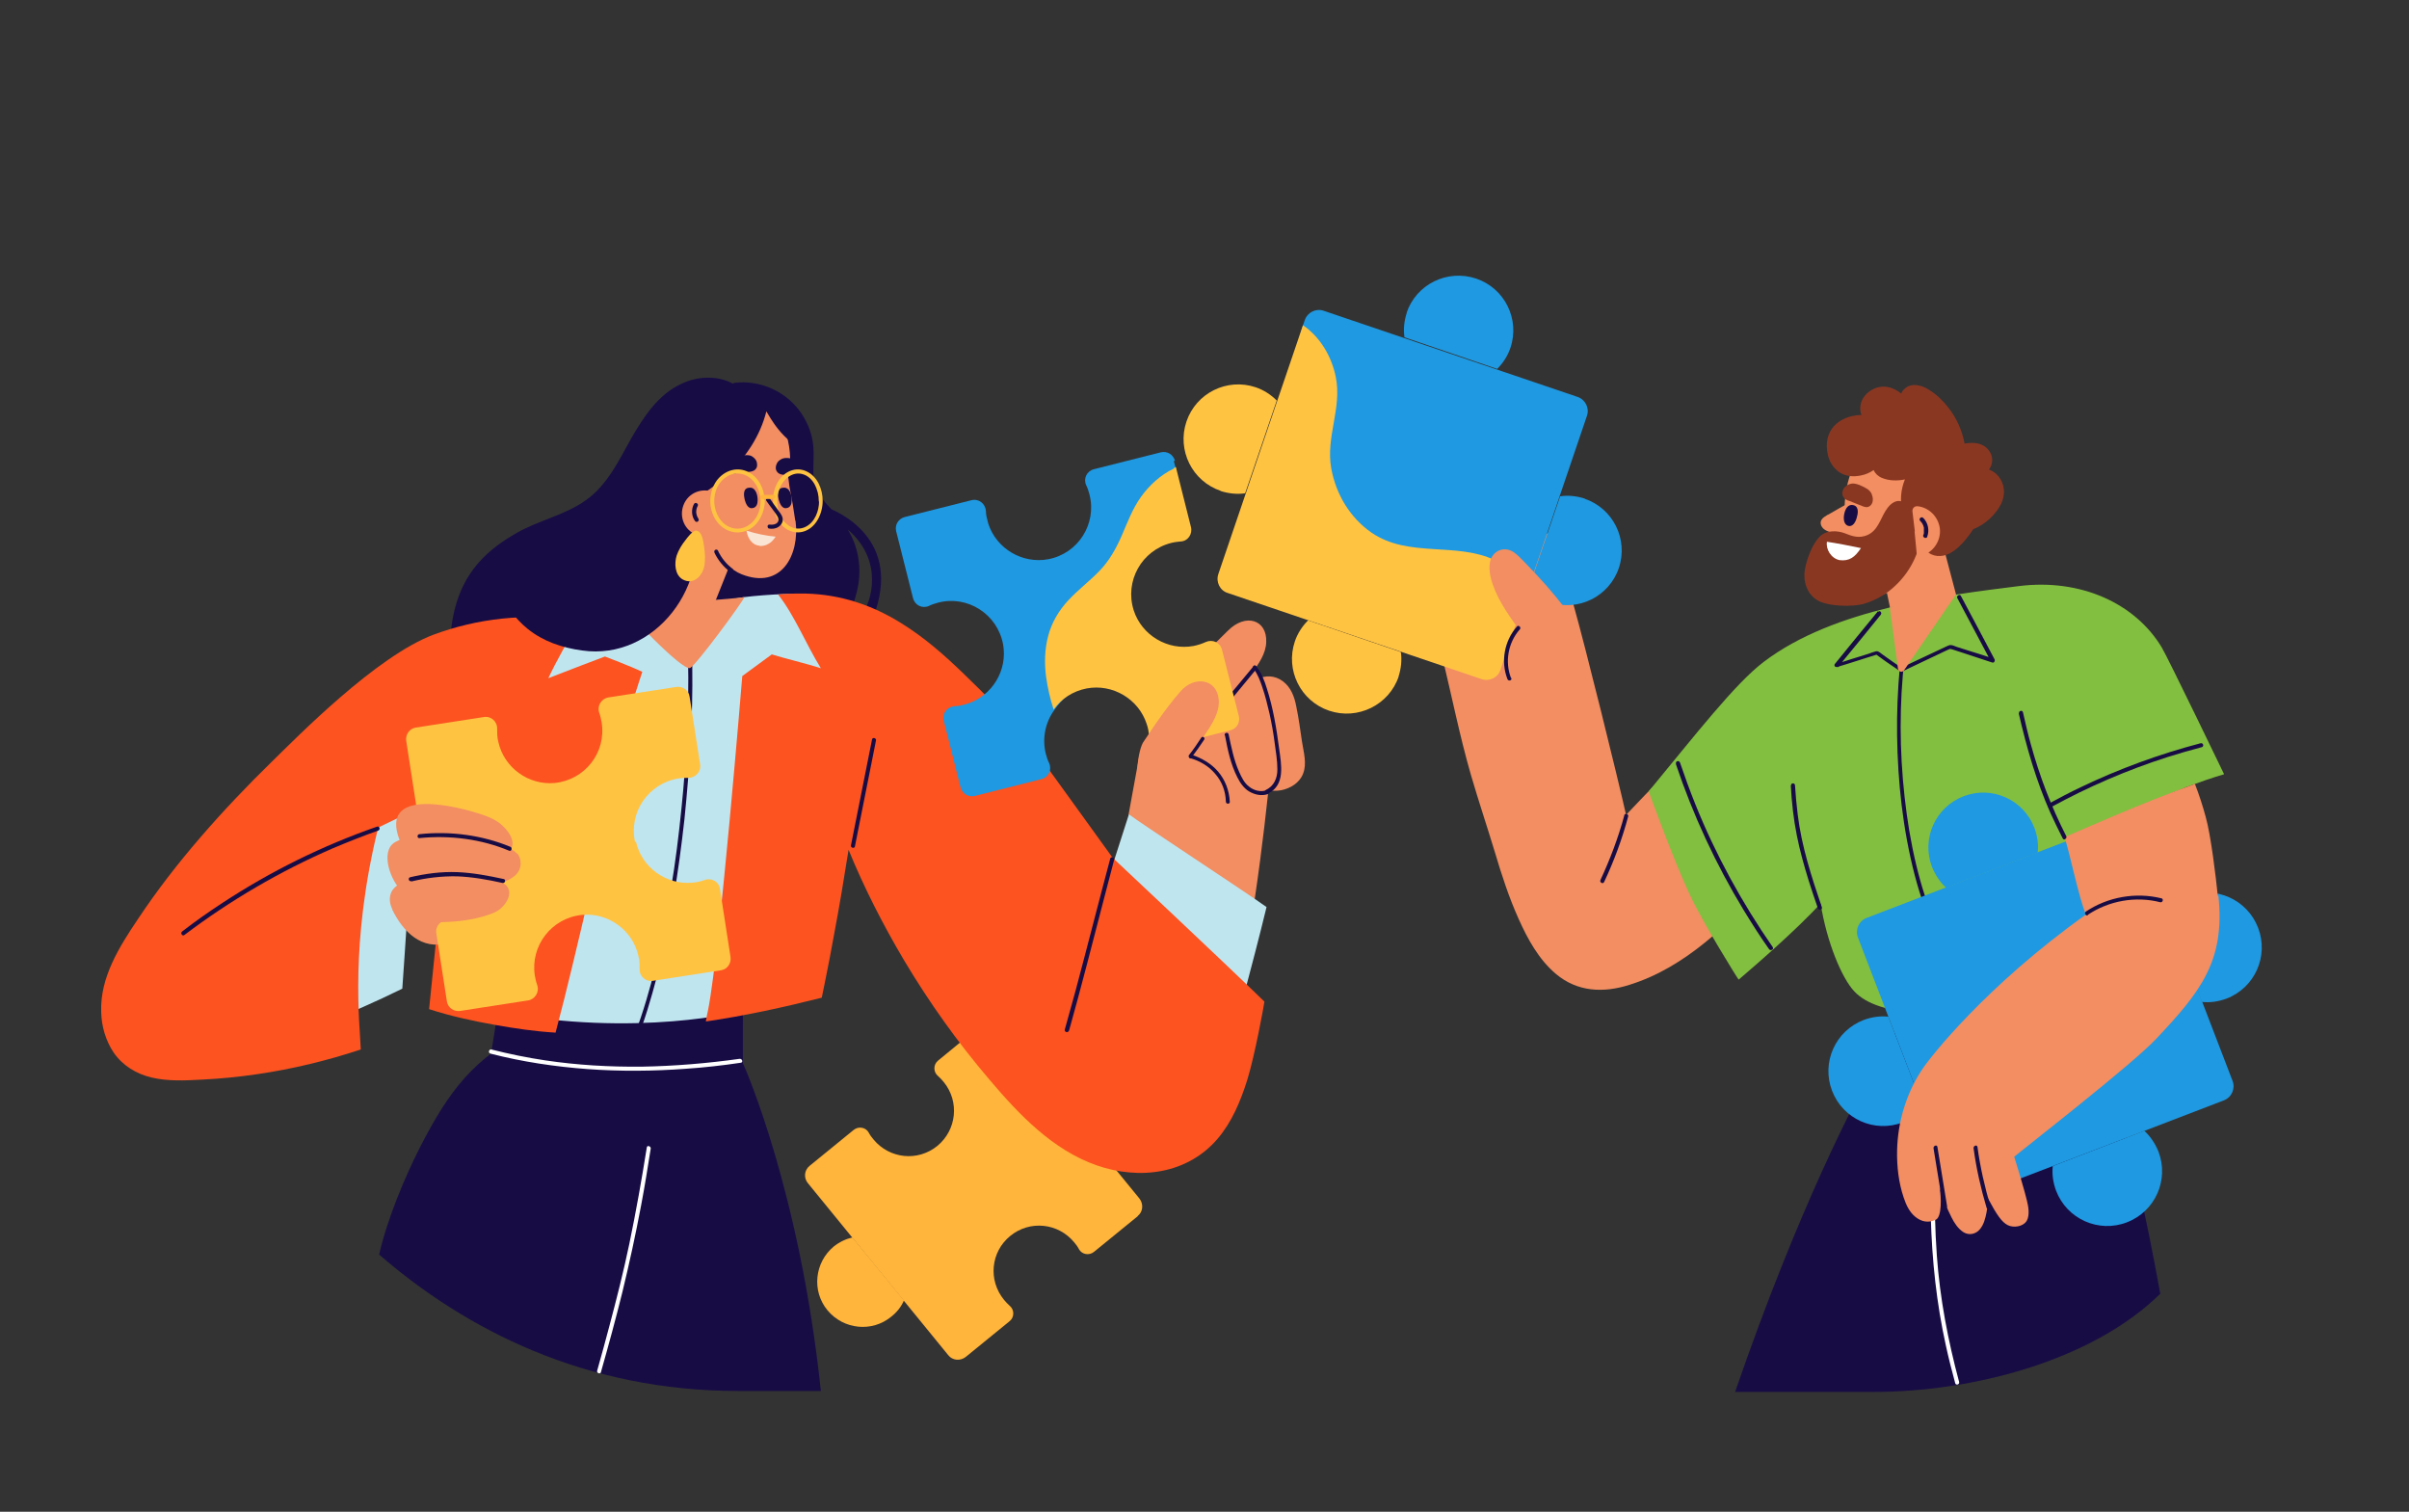 <?xml version="1.0" encoding="UTF-8"?>
<svg id="Layer_1" xmlns="http://www.w3.org/2000/svg" xmlns:xlink="http://www.w3.org/1999/xlink" version="1.1" viewBox="0 0 800 502">
  <rect x="0" y="0" width="800" height="502" fill="#333333" stroke="none"/>
  <!-- Generator: Adobe Illustrator 29.2.1, SVG Export Plug-In . SVG Version: 2.1.0 Build 116)  -->
  <defs>
    <style>
      .st0 {
        fill: none;
      }

      .st1 {
        fill: #8a3722;
      }

      .st2 {
        fill: #1f99e1;
      }

      .st3 {
        fill: #bfe5ef;
      }

      .st4 {
        fill: #180c45;
      }

      .st5 {
        fill: #ffb43b;
      }

      .st6 {
        fill: #f28e61;
      }

      .st7 {
        fill: #ffc342;
      }

      .st8 {
        fill: #82bf40;
      }

      .st9 {
        clip-path: url(#clippath-1);
      }

      .st10 {
        fill: #fff;
      }

      .st11 {
        fill: #fae4d4;
      }

      .st12 {
        fill: #fc5320;
      }

      .st13 {
        clip-path: url(#clippath);
      }
    </style>
    <clipPath id="clippath">
      <rect class="st0" x="575.4" y="310.3" width="142.4" height="151.9"/>
    </clipPath>
    <clipPath id="clippath-1">
      <rect class="st0" x="125.5" y="339.2" width="147.5" height="122.9"/>
    </clipPath>
  </defs>
  <path class="st5" d="M350.9,353.6c6.4-5.3,15.9-4.3,21.2,2.1,5.3,6.4,4.3,15.9-2.1,21.2-1.9,1.5-4,2.5-6.2,3l-17.1-20.9c.9-2.1,2.3-3.9,4.2-5.4"/>
  <path class="st5" d="M377.9,403.8l-14.6,11.9c-1.6,1.3-4,.9-5-.9-.4-.8-1-1.6-1.6-2.3-5.3-6.4-14.7-7.4-21.2-2.1s-7.4,14.7-2.1,21.2c.6.7,1.2,1.4,1.9,2,1.6,1.3,1.6,3.8,0,5.1l-14.6,11.9c-1.8,1.4-4.4,1.2-5.8-.6l-46.6-57.1c-1.5-1.8-1.2-4.4.6-5.8l14.6-11.9c1.6-1.3,4-.9,5,.9.4.8,1,1.6,1.6,2.3,5.3,6.4,14.7,7.4,21.2,2.1,6.4-5.3,7.4-14.7,2.1-21.2-.6-.7-1.2-1.4-1.9-2-1.6-1.3-1.6-3.8,0-5.1l13.4-11,1.1-.9c1.8-1.5,4.4-1.2,5.8.6l46.6,57.1c1.4,1.8,1.2,4.4-.6,5.8"/>
  <path class="st5" d="M296,437.2c-6.4,5.3-15.9,4.3-21.2-2.1-5.3-6.4-4.3-15.9,2.1-21.2,1.9-1.5,4-2.5,6.2-3l17.1,20.9c-.9,2.1-2.3,3.9-4.2,5.4"/>
  <path class="st6" d="M607,170.9c-.8.5-1.7,1-2.1,1.7-.6,1-.2,2.2.7,3,.9.8,2.3,1.2,3.7,1.4l5.4-10.4c-2.5,1.4-5.1,2.8-7.6,4.3"/>
  <path class="st6" d="M625.3,190.5l3.8,18.2s6.6,3.6,20.5-11.2l-3.7-14-20.6,7"/>
  <g class="st13">
    <path class="st4" d="M709.6,391.7c-3.2-13.8-6.7-27.6-11.7-40.8-2.5-6.5-5.4-12.9-8.8-18.9-3-5.3-6.4-10.5-10.9-14.5-4.2-3.7-9.4-6.4-15.1-6.1-6,.4-11.3,3.7-15.7,7.6-4.9,4.4-8.9,9.8-12.6,15.2-4.2,5.9-7.9,12.1-11.5,18.4-7.2,12.6-25.9,48.2-47.1,109.6,18.9,0,34.8,0,46.2,0,32.2,0,72.1-10.1,95-32.6-2.3-12.7-4.8-25.3-7.7-37.9"/>
  </g>
  <path class="st10" d="M641.2,404.3c.4,14.3,1.9,28.5,5,42.5.9,4.2,2,8.4,3.1,12.5.2.8,1.5.5,1.3-.4-3.7-13.8-6.4-27.8-7.4-42-.3-4.2-.5-8.4-.6-12.6,0-.9-1.4-.9-1.3,0"/>
  <path class="st6" d="M478.8,217.6c3.3,13.3,5.9,26.7,9.7,39.8,2.5,8.6,5.4,17.2,8,25.8,2.2,7.4,4.6,14.8,7.8,21.9,3,6.7,6.7,13.5,12.4,18.3,7.1,6,15.8,6.4,24.5,3.6,18.8-5.9,32.5-20.1,45.8-33.9-1.8-2.9-3.7-5.7-5.7-8.5-4.9-6.9-10.4-13.4-16-19.9-2.5-2.9-8.9-5.6-11.5-8.5-.7.8-7.6,7.8-13.8,14.4-2.9-12.9-13.5-55.8-17.3-69.2-2.2-7.7-4.3-15.5-6.5-23.2-.6-2.1-3.7-1.3-3.4.7-7.6,2.2-14.5,6.3-20.4,11.5-6.4,5.6-11.9,12.7-15.4,20.4,0,0,0,0,0,0,.6,2.3,1.2,4.5,1.8,6.8"/>
  <path class="st2" d="M467.1,103.9c3.2-9.5,13.5-14.6,23.1-11.4,9.5,3.2,14.6,13.5,11.4,23-.9,2.7-2.5,5.1-4.4,7l-30.8-10.5c-.4-2.7-.1-5.5.8-8.2"/>
  <path class="st2" d="M527,138.1l-19.7,58-10.8,25.4c-.9,2.6-2.2,3.2-4.8,2.3l-81.5-29.6c-2.6-.9-3.1-1.7-2.2-4.3l24.7-81.9.6-1.7c.9-2.6,3.7-4,6.3-3.1l84.3,28.6c2.6.9,4,3.7,3.1,6.3"/>
  <path class="st7" d="M464.5,224.6c-3.2,9.5-13.6,14.6-23.1,11.4-9.5-3.2-14.6-13.5-11.4-23,.9-2.7,2.5-5.1,4.4-7l30.8,10.5c.4,2.7.1,5.5-.8,8.3"/>
  <path class="st7" d="M506.4,194.3c-2.2-3.8-6.1-6.4-10-8.3-12.8-6.1-28.6-.7-40.9-9.1-7.2-5-11.8-12.7-13.4-21.3-1.9-10.6,3.6-19.9,1.5-30.4-1.4-6.9-5.2-13.3-10.9-17.2l-28.1,82.6c-.9,2.6.5,5.5,3.1,6.3l84.3,28.6c2.6.9,5.5-.5,6.3-3.1l8.9-26.3c-.2-.6-.5-1.2-.9-1.7"/>
  <path class="st2" d="M526.2,165.6c9.5,3.2,14.6,13.5,11.4,23-3.2,9.5-13.5,14.6-23,11.4-2.7-.9-5.1-2.5-7-4.4l10.5-30.8c2.7-.4,5.5-.1,8.3.8"/>
  <path class="st7" d="M405.4,163c-9.5-3.2-14.6-13.5-11.4-23,3.2-9.5,13.5-14.6,23-11.4,2.7.9,5.1,2.5,7,4.4l-10.5,30.8c-2.7.4-5.5.1-8.3-.8"/>
  <path class="st8" d="M722.5,262.9c1.1-.5,2.2-1,3.4-1.5,4.6-1.7,8.9-3.2,12.7-4.3,0,0-18.6-38.6-20.7-42.1-8.9-14.8-27.1-22.9-47.3-20.4-24.6,3.1-61.5,7.4-84.9,25.2-9.4,7.1-22.6,24.1-38.2,43,0,0,8.2,22.7,13.7,34.4,4.2,9,15.9,27.9,16.2,28.1,4.9-4.2,19.1-16.4,27.2-25.3,2.1,13.1,7.1,24.8,11.1,29.1,8.2,9,31.8,8.8,43.5,3.4,11.7-5.3,34.3-22.2,28.6-39.7-1-3.1-1.9-6.1-2.8-9.2,0-.4-.2-.7-.3-1.1.1,0,.2-.2.3-.3,12.2-7,24.6-13.6,37.4-19.4"/>
  <path class="st6" d="M651.3,148.5c-4.7-6.2-16.6-10.7-28.4-2.6-9.7,6.6-10.3,19.9-10.3,22-.3.7-3.5,7.1-5.2,11.3-.3.8-.6,1.5-.8,2.1-.5,1.3-.9,2.8-1.2,4.2-.7,3.1-.9,6.2,0,8.2,2.4,5.7,9.5,8,19,4.1,9-3.7,15.5-6.5,20.7-13.2,3.2-4.1,4.1-5.1,7.2-9.6,5.9-8.6,5.7-18-.8-26.5"/>
  <path class="st1" d="M634,169.2c-.6-1.9-2.6-3.6-4.9-2.5-1.7.8-2.8,2.6-3.6,4.1-.8,1.5-1.4,3-2.4,4.4-1,1.4-2.4,2.5-4.3,2.9-2.2.5-4.1-.2-6.1-1-2.6-1-6.3-1.1-8.4,1.1-2.5,2.5-4.3,7.5-4.9,10.8-.7,3.7.5,8.1,4.1,10.3,3.4,2.1,11.6,2.3,15.5,1.2,4-1.2,7.6-3.3,10.5-6.1,5.5-5.2,8.6-12.3,8.7-19.3,0-1.7-3.6-4.4-4.1-6"/>
  <path class="st1" d="M621.6,164.1c-.3-.7-.9-1.4-1.6-1.8-1.3-.8-3.7-2-5.2-1.7-.9.2-1.7.6-2.3,1.3-.6.7-.9,1.9-.5,2.8.4,1,1.3,1.4,2.3,1.7.7.3,1.3.5,2,.8.7.3,1.3.5,2,.8.5.2,1,.4,1.6.4.8,0,1.5-.6,1.8-1.3.4-.9.3-2-.1-2.9"/>
  <path class="st1" d="M663.7,158.2c-.9-1.1-2-1.8-3.2-2.3.3-.4.5-.7.7-1.2,1-2.4,0-4.9-2-6.4-2-1.4-4.5-1.4-6.8-1-.8-4.4-2.7-8.6-5.5-12.1-1.7-2.2-3.8-4.2-6.2-5.7-2.4-1.6-6-2.6-8.3-.3-.5.4-.8.9-1,1.5-2.7-2.2-6.2-3.2-9.7-1.3-2.5,1.4-4.2,3.9-3.9,6.8,0,.6.2,1.1.4,1.6,0,0-.2,0-.3,0-7.3.3-12.7,5.2-10.9,13.2.5,2.3,1.8,4.4,3.8,5.8,2.1,1.4,4.7,1.6,7.1,1.1,1.6-.3,3-.9,4.3-1.8.5,1.1,1.5,2.1,2.8,2.6,2.3,1,5.2,1,7.6.5-1.4,3.4-1.7,7.2-.8,10.6.7,2.7,2.4,6,5.7,5.5.3,0,.6-.1.9-.3-.4,2.7-.6,5.6,1.3,7.8,1.9,2.2,5.2,2.3,7.7,1,2.5-1.3,4.5-3.5,6.2-5.7.6-.8,1.2-1.6,1.7-2.4,4-1.5,7.6-5,9.3-8.5,1.4-3,1.2-6.4-.9-9"/>
  <path class="st10" d="M606.7,179.9c-.4,2.4,1.3,5.5,4.2,6.1,3.3.4,5.1-1,7.1-4-3.2-.7-8.5-1.7-11.3-2.1"/>
  <path class="st6" d="M635.8,176.4l.8,8.4h.2c4.6-.5,7.9-4.8,7.4-9.3-.5-3.9-3.6-7-7.4-7.4-1-.1-1.8.7-1.7,1.7l.8,6.7"/>
  <path class="st4" d="M640,178.2c.8-2.1.3-4.6-1.3-6.2-.7-.7-1.7.4-1,1,.6.6,1,1.3,1.2,2.2,0,.2,0,.3,0,.6,0,.2,0,.5,0,.7,0,0,0,.1,0,0s0,0,0,.1c0,.1,0,.2,0,.4,0,.2-.1.5-.2.7-.2.4.2.8.5.9.4.1.8-.1.9-.5"/>
  <path class="st4" d="M615.7,167.8c-2.6-.8-3.4,2.6-3.4,4.2,0,1,.3,2.2,1.4,2.6,1.7.5,2.6-1.5,2.9-2.7.4-1.3.8-3.5-.9-4.1"/>
  <path class="st4" d="M556.5,253.6c5.7,17,13.3,33.4,22.6,48.7,2.7,4.4,5.4,8.7,8.4,12.9.5.7,1.7,0,1.2-.7-10.2-14.7-18.9-30.6-25.6-47.2-1.9-4.7-3.6-9.4-5.2-14.1-.3-.8-1.6-.5-1.3.4"/>
  <path class="st4" d="M594.7,260.8c.3,5.6.9,11.1,2,16.6,1,5.1,2.4,10,3.9,14.9,1,3.1,2,6.2,3.1,9.3.3.8,1.6.5,1.3-.4-3.4-10-6.7-20.1-8-30.7-.4-3.2-.7-6.5-.9-9.7,0-.9-1.4-.9-1.3,0"/>
  <path class="st4" d="M634.2,202.4c-1.7,6.3-2.7,12.8-3.3,19.2-.7,7.5-1,15-.9,22.5.2,15.5,1.9,31.2,5.8,46.3,1.9,7.3,4.4,14.5,7.9,21.2.4.8,1.6,0,1.2-.7-3.1-5.8-5.4-12.1-7.2-18.5-2-7.2-3.5-14.7-4.5-22.1-2.1-15.2-2.6-30.8-1.3-46.1.6-7.2,1.6-14.5,3.5-21.5.2-.8-1.1-1.2-1.3-.4"/>
  <path class="st4" d="M623.7,202.9c-4.8,5.8-9.6,11.7-14.3,17.5-.4.4-.2,1.1.5,1.1s.8-.2,1.1-.3l1.7-.5,3.8-1.2c2.3-.7,4.6-1.5,7-2.2-.2,0-.3,0-.5,0,2.2,1.6,4.4,3.2,6.7,4.7.4.3,1.1.9,1.6,1,.5,0,1.2-.4,1.6-.6,1.3-.6,2.6-1.2,4-1.9,2.6-1.2,5.2-2.5,7.8-3.7.6-.3,1.3-.6,1.9-.9.3-.1.6-.3.9-.4.2,0,.3,0,.7.1,1.3.4,2.7.9,4,1.3,3.1,1,6.3,2.1,9.4,3.1.6.2,1-.5.8-1-3.7-7.1-7.5-14.1-11.2-21.1-.4-.8-1.6,0-1.2.7,3.7,7,7.5,14.1,11.2,21.1.3-.3.5-.7.8-1-2.7-.9-5.4-1.8-8.1-2.6-1.4-.4-2.7-.9-4.1-1.3-.6-.2-1.3-.6-2-.6-.5,0-.8.2-1.3.4-5.2,2.4-10.3,4.9-15.5,7.3h.7c-2.1-1.4-4.2-2.9-6.3-4.4-.8-.5-1.6-1.5-2.5-1.2-.8.2-1.6.5-2.4.8-1.9.6-3.8,1.2-5.8,1.8-.9.3-1.8.6-2.8.9-.4.1-.8.3-1.2.4-.2,0-.6.3-.9.3.2.4.3.8.5,1.1,4.8-5.8,9.6-11.7,14.3-17.5.5-.7-.4-1.6-.9-.9"/>
  <path class="st2" d="M641.6,287.9c-3.6-9.4,1.1-19.9,10.5-23.5,9.4-3.6,19.9,1.1,23.5,10.5,1,2.7,1.4,5.5,1.1,8.2l-30.4,11.7c-2-1.8-3.6-4.2-4.7-6.9"/>
  <path class="st2" d="M716.8,382.4c3.6,9.4-1.1,19.9-10.5,23.5-9.4,3.6-19.9-1.1-23.5-10.5-1-2.7-1.4-5.5-1.1-8.2l30.4-11.7c2,1.8,3.6,4.2,4.7,6.9"/>
  <path class="st2" d="M738.5,365.4l-83.1,31.9c-2.6,1-5.5-.3-6.5-2.9l-31.9-83.1c-1-2.6.3-5.5,2.9-6.5l83.1-31.9c2.6-1,5.5.3,6.5,2.9l31.9,83.1c1,2.6-.3,5.5-2.9,6.5"/>
  <path class="st2" d="M726.4,297.6c9.4-3.6,19.9,1.1,23.5,10.5,3.6,9.4-1.1,19.9-10.5,23.5-2.7,1-5.5,1.4-8.2,1.1l-11.7-30.4c1.8-2,4.2-3.6,6.9-4.7"/>
  <path class="st2" d="M631.9,372.7c-9.4,3.6-19.9-1.1-23.5-10.5-3.6-9.4,1.1-19.9,10.5-23.5,2.7-1,5.5-1.4,8.2-1.1l11.7,30.4c-1.8,2-4.2,3.6-6.9,4.7"/>
  <path class="st6" d="M736.5,297.5c-.6-6.1-2.3-20.2-4-26.2-1-3.7-2.2-7.4-3.6-11-17,6.1-38,15.4-43.3,17.7,1.8,5.4,4.6,19.6,7.1,25.7-33.1,23.6-51.8,47.4-54.5,51.6-5.2,7.9-8,17.3-8.2,26.8-.1,5.2.5,10.6,2.2,15.6.8,2.4,1.9,4.8,3.9,6.4,2,1.6,4.3,2.1,6.8.9,2-1,1.8-7.6,1.2-10.7,1.1,3.4,2.4,6.9,4,10,.9,1.8,2.2,3.8,4,4.9,1.8,1.1,4,.6,5.3-.9,1.4-1.6,1.9-3.7,2.3-5.7.3-1.6.4-3.2.4-4.8,3.1,5.8,4.7,8,6.6,9,1.9,1,5.2.6,6.4-1.5,1-1.9.5-4.7,0-6.7-.5-2.3-3.8-13.4-4.2-14.5,2.7-2.3,39.4-30.8,47.2-39.2,14.7-15.6,22.9-25.8,20.6-47.5"/>
  <path class="st4" d="M670.4,236.9c2.6,11.3,5.8,22.4,10.5,33,1.3,2.9,2.7,5.7,4.1,8.5.4.8,1.5,0,1.2-.7-5-9.8-8.9-20-11.8-30.6-1-3.5-1.8-7.1-2.6-10.6-.2-.8-1.5-.5-1.3.4"/>
  <path class="st4" d="M539.4,270.8c-2,7.4-4.7,14.5-7.9,21.4-.4.8.8,1.5,1.2.7,3.3-7,6-14.3,8-21.8.2-.8-1.1-1.2-1.3-.4"/>
  <path class="st4" d="M693.3,303.8c7-4.7,15.9-6.3,24.1-4.2.8.2,1.2-1.1.4-1.3-8.5-2.1-17.8-.5-25.1,4.4-.7.5,0,1.6.7,1.2"/>
  <path class="st4" d="M681,268.1c12.4-6.8,25.4-12.4,38.8-16.7,3.8-1.2,7.6-2.3,11.4-3.3.8-.2.5-1.5-.4-1.3-13.7,3.6-27.1,8.5-39.8,14.6-3.6,1.7-7.2,3.6-10.7,5.5-.8.4,0,1.6.7,1.2"/>
  <path class="st6" d="M517.3,218.8c.8-2.4,1.6-4.7,2.4-7.1.8-2.2,1.6-4.3,2.4-6.5-3.6-5-7.5-9.7-11.7-14.2-1.2-1.3-2.4-2.5-3.6-3.8-1.3-1.3-2.7-2.9-4.2-3.9-3.3-2.1-7.1-.3-7.8,3.4-.6,3.1.5,6.5,1.7,9.4,1.3,3.1,3.1,6,5,8.8,3.9,5.6,8,11.9,14.9,13.7.3,0,.6.1,1,.2"/>
  <path class="st4" d="M642.1,381.3c1.1,6.5,2.1,13.1,3.2,19.6.1.8,1.4.5,1.3-.4-1.1-6.5-2.1-13.1-3.2-19.6-.1-.9-1.4-.5-1.3.4"/>
  <path class="st4" d="M655.4,381.3c.9,6.7,2.4,13.3,4.3,19.7.2.8,1.5.5,1.3-.4-1.9-6.5-3.4-13-4.3-19.7-.1-.9-1.4-.5-1.3.4"/>
  <path class="st6" d="M627.6,201.8l2.7,20.3c.1,1,1.4,1.3,2,.5l17.2-25.1s-8.8-2.1-21.9,4.3"/>
  <path class="st4" d="M501.8,225.2c-2.1-5.4-1-11.8,2.9-16.2.6-.6-.4-1.6-.9-1-4.2,4.7-5.5,11.6-3.2,17.5.3.8,1.6.5,1.3-.4"/>
  <path class="st6" d="M407.9,209.3c-3.9,3.8-15.2,14.9-16.9,17-2.8,2.7-6.2,6.5-7.1,10-1,3.6-.8,5.7,1.9,7.6,2.6,1.7,6.3,2.3,9.9.7,4.1-1.9,7-6.1,9.8-9.3,3.3-3.8,6.7-7.6,9.9-11.5,2.7-3.3,5-6.9,5.1-10.6.3-7.4-6.8-9.7-12.7-3.8"/>
  <path class="st6" d="M423,243.4s-2.5,33.1-8.3,67.7c-6.4,38.2-39.9-40.7-39.9-40.7l3.4-18.6,20.3-18.3,24.6,9.8"/>
  <path class="st6" d="M412.2,232.6c-.9,4.1.4,8.5,1.1,12.4.4,2.1.7,4.2,1.1,6.3.1,3,.5,6.2,2.5,8.5,2.1,2.4,5.3,3.2,8.6,2.6,3-.6,6-2.4,7.2-5.4,1.4-3.4.2-7.3-.3-10.6-.6-3.9-1.1-7.9-1.9-11.7-.6-3.3-1.8-6.5-4.5-8.5-5.4-4-12.5,0-13.9,6.4"/>
  <path class="st6" d="M403.3,229.3c-.6,4.4,1.1,9.2,2,13.4.5,2.3,1,4.6,1.6,6.8.4,3.3,1,6.7,3.1,9.2,2.2,2.6,5.5,3.4,8.7,2.7,3-.7,5.8-2.7,6.7-6,1.1-3.7-.3-7.9-1.1-11.4-.9-4.2-1.7-8.5-2.7-12.7-.9-3.5-2.2-7-5.1-9.2-5.6-4.3-12.4.2-13.3,7.2"/>
  <path class="st4" d="M406.7,234.9c3.5-4.2,7-8.5,10.5-12.7.5-.7-.4-1.6-.9-1-3.5,4.2-7,8.5-10.6,12.7-.5.7.4,1.6,1,.9"/>
  <g class="st9">
    <path class="st4" d="M272.6,461.9c-11.2,0-20.5,0-27.4,0-50.9,0-90.4-20.3-119.3-45.3,2.8-12.2,8.7-26,13.5-35.5,9.8-19.1,18.1-30,36.5-39,15.4-7.6,66.4,1.2,71.1,11.6.2.5,18.6,41.7,25.6,108.2"/>
  </g>
  <path class="st10" d="M199.6,455.5c2.5-8.8,4.9-17.6,7.1-26.5,2.3-9.5,4.4-19.1,6.2-28.7,1.2-6.3,2.2-12.6,3.2-18.9.1-.8-1.2-1.2-1.3-.4-1.7,10.7-3.6,21.4-5.8,32-1.9,9.1-4.2,18.2-6.6,27.2-1.3,5-2.7,10-4.1,15-.2.8,1.1,1.2,1.3.4"/>
  <path class="st4" d="M284.5,215.8c19-30.6-.3-43.1-8.4-46.7-1-1.1-2.1-2.2-3-3.5-.9-1.2-1.8-2.5-2.3-4-.6-1.8-.7-3.6-.7-5.4,0-3.7.4-7.4-.5-11.1-.8-3.3-2.3-6.4-4.4-9.1-5-6.4-13.1-9.8-21.1-8.9-.3,0-.5.1-.7.3-5.1-2.8-11.8-2.5-17,0-7.8,3.5-12.7,11.1-16.8,18.2-4.1,7.3-7.9,15.4-14.9,20.4-6.9,5-15.6,6.7-23,10.9-11.1,6.3-20.6,15-22.1,34.3-.6,7.9,14.9,6.2,20.5,7,8.9,1.3,18.1,0,26.9-1.4,4.6-.7,9.1-1.9,13.8-2.1,4.6-.2,9,.8,13.4,2.2,4.4,1.4,8.7,3,13.3,3.9,4.6.9,9.3,1.2,13.9,1,4.7-.2,9.7-.9,14.1-2.7,3.2-1.3,6.2-3.2,7.9-6.1,0,0,.1,0,.2,0-.1.3-.3.5-.4.8-.9,1.8,1.7,3.2,2.8,1.5,2.1-3.3,4-6.8,5.6-10.4,1.6-3.6,2.9-7.3,3.5-11.2.9-6.2-.3-12.6-3.6-17.9,12.9,11.1,6.5,25,6.5,25l-3.6,14.9"/>
  <path class="st6" d="M245.8,179l-10.3,25.8s-8.8,3.5-21.2.3l15.2-36.7,16.4,10.6"/>
  <path class="st3" d="M281.8,223c-3.8-9-6.1-17-11.9-24.9-1.1-1.6-15.7-.7-22.9.2-4.4.6-4.5,1.1-8.9,1.7-9.1,1.2-18.4,1.1-27.6.2-3.6-.4-7.1-.9-10.6-1.5-4.1,3.7-7.9,7.5-11.6,11.5-7.2,7.7-13.6,16.1-19.4,24.9-1.2,1.8-2.3,3.6-3.5,5.5,0,.3,0,.5-.1.8-2.5,10.4-4.5,20.9-5.3,31.5-.8,10.6-.4,21.3,2,31.7,2.2,9.8,6,19.4,11.8,27.6,2.8,4.1,6.2,7.9,10.4,10.6,4.1,2.7,8.9,4.3,13.8,4.7,10.2.9,39.2-3.1,46.1-9.9,6.6-6.5,17.7-29.9,23.2-37.3,5.5-7.5,10.4-15.5,14.7-23.8,3.5-6.7,6.6-13.6,9.3-20.7-2.1-11.3-5.1-22.3-9.6-32.9"/>
  <path class="st4" d="M228.5,219.2c.2,7.8,0,15.6-.3,23.3-.4,8.7-1,17.4-1.9,26-.9,8.9-2,17.9-3.5,26.7-1.4,8.6-3.1,17.1-5.1,25.6-1.9,7.7-4.1,15.3-6.9,22.7-.3.8-.6,1.7-1,2.5-.3.8,1,1.2,1.3.4,2.9-7.2,5.1-14.7,7.1-22.3,2.2-8.4,3.9-16.9,5.4-25.4,1.5-8.8,2.7-17.7,3.7-26.7.9-8.8,1.6-17.6,2.1-26.4.4-8,.6-15.9.5-23.9,0-.9,0-1.8,0-2.7,0-.9-1.4-.9-1.3,0"/>
  <path class="st4" d="M165.3,335.9l-3,19s38.9,5.7,84.4.4v-19.6s-35.3,9.1-81.5.2"/>
  <path class="st3" d="M137.8,265.4l-1.3-3.3c-4.3,2.1-68.3,33.8-90.2,50.5-11,8.4-12.7,28.1-3.3,39,.7.2,1.4.4,2,.5,8.8,1.9,18.4.7,27.2-1,12.2-2.3,24-6.6,35.5-11.3,8.7-3.5,17.4-7.3,25.9-11.5.4-4.9,3.8-57.4,4.2-63.1"/>
  <path class="st12" d="M135.7,270c4.7-2.3,9.5-4.6,14.2-7-1.3,12.2-2.5,24.4-3.8,36.6-1.2,11.8-2.4,23.7-3.6,35.5,7.1,2.3,14.4,3.9,21.7,5.2,6.7,1.2,13.5,2.2,20.3,2.6,2-7.6,3.9-15.1,5.7-22.7,4.6-18.9,8.8-37.8,12.6-56.8,1.1-5.3,2.1-10.6,3.1-16,1-5,7.4-24.3,7.4-24.3-3.7-1.8-12.4-5.1-12.4-5.1,0,0-14.3,5.4-18.8,7.2,2.6-5.6,6.6-12.7,10.4-18.9-18.2-3.1-34.5-.7-48.4,4.4-19.1,7.1-45.5,34.1-53.8,42.2-8.2,8-16.2,16.4-23.7,25.1-7.5,8.7-14.5,17.7-20.8,27.2-6.2,9.2-12.6,19.4-12.2,30.8.1,4.8,1.5,9.6,4.2,13.6,3,4.3,7.5,7,12.5,8.2,5.5,1.3,11.2,1,16.8.7,6.1-.3,12.2-.9,18.3-1.8,11.7-1.7,23.2-4.5,34.4-8.2v-.3c-.3-8-3.7-35,5.8-73.4,3.3-1.6,6.6-3.2,9.9-4.8"/>
  <path class="st3" d="M400.9,371.3c.7-1.3,1.3-2.7,2-4,3.5-12.1,6.8-24.3,10.1-36.5,2.6-9.8,5.2-19.7,7.6-29.6-5.3-3.9-43.6-29-45.7-30.8-4.7,15-8.6,25.4-11.7,39.5-3.7,16.6-5.8,33.6-5.9,50.6,0,7.9.9,16.2,6.7,22.2,2.4,2.5,5.6,4.3,9,4.7,4.2.5,10.1.6,13.6-1.5,6.4-3.8,11-8.1,14.4-14.6"/>
  <path class="st12" d="M369.9,285.4c-.6-.8-16.9-23.5-29.3-40.5-.5-.6-1.1-1.2-1.6-1.8-6.1-6.7-12.5-13.1-18.9-19.3-6.4-6.2-13.1-12.1-20.7-16.8-9.9-6.2-20.4-9.6-31.8-9.9-5-.1-9.2.3-9.2.3,5.5,7,9.2,16.4,14.2,24.5-4.2-1.4-12.9-3.5-16.3-4.6,0,0-9.8,7.2-9.8,7.2,0,0-7.4,90.7-11.3,110.6-.3,1.4-.6,2.8-.8,4.1,13-1.9,25.8-4.7,38.5-7.9.4-2,.8-3.9,1.2-5.9,1-4.8,1.9-9.7,2.8-14.6,1.8-9.5,3.4-19.1,4.9-28.6,5.2,12.7,11.5,25,18.5,36.8,8.3,13.9,17.7,27.1,28.2,39.4,9.8,11.6,21.1,23.5,35.8,28.6,6.9,2.4,14.5,3.2,21.6,1.8,7.2-1.4,13.6-5,18.4-10.6,4.8-5.6,7.7-12.6,9.9-19.6,2.6-8.4,5.6-25.1,5.7-26-12.8-12.5-50-47.4-50-47.4"/>
  <path class="st6" d="M204.9,199.1c2.9,4,21.9,24,24.3,22.7,2.2-1.2,17.2-21.6,18-23.5-1.2.2-29.8,3.2-42.4.8"/>
  <path class="st2" d="M389.8,153.1l.6,2.2,3.8,19.5c.6,2.3,0,3.9-2.3,4.1-1.1,0-2.7,1-3.7,1.3-9.7,2.5-15.8,13.6-12.6,23.3,2.7,8.3,11.9,13.7,20.5,12.1,1.4-.3,3,0,4.3-.7,2.2-1,3.4-1.3,4,1.1l5.7,21.8c.5,2.1,0,3.1-2,3.6l-20.7,3.3c-2.4.6-4.2,1-4.3-1.4,0-1.4-1-3.1-1.4-4.5-2.7-8.3-12.3-13.1-20.8-11.4-4.6.9-8.3,4.9-10.8,8.4-2.9,4-4.1,9.3-2.8,14.5.3,1.1.6,2.1,1.1,3.1,1,2.2-.2,4.7-2.5,5.3l-22.2,5.6c-2.1.5-4.1-.7-4.7-2.8l-5.6-22.2c-.6-2.4,1.1-4.6,3.6-4.8,1.4,0,2.8-.4,4.2-.8,8.3-2.6,13.5-11.2,11.9-19.8-1.9-10-11.8-16.3-21.5-13.8-1.1.3-2.1.6-3.1,1.1-2.2,1-4.7-.2-5.3-2.6l-5.6-22.2c-.5-2.1.7-4.1,2.8-4.7l22.2-5.6c2.4-.6,4.6,1.1,4.8,3.5,0,1.4.4,2.8.8,4.3,2.7,8.3,11.3,13.4,19.9,11.8,10-1.9,16.2-11.8,13.7-21.5-.3-1.1-.6-2.1-1.1-3.1-1-2.2.2-4.7,2.6-5.3l22.2-5.6c2.1-.5,4.1.7,4.7,2.8"/>
  <path class="st7" d="M389.8,155.6c-4.4,2.1-8.1,5.5-10.9,9.4-2.8,3.9-4.5,8.5-6.4,12.9-1.9,4.3-4.1,8.3-7.4,11.7-3.2,3.3-7,6.2-10.2,9.6-3.2,3.4-5.6,7.4-6.8,11.9-1.2,4.5-1.3,9.2-.7,13.7.5,3.5,1.3,7.2,2.5,10.8,2.5-3.5,6.3-6.1,11-7,8.6-1.6,17.2,3.5,19.9,11.8.5,1.4.7,2.8.8,4.2.2,2.4,2.4,4.1,4.8,3.5l22.2-5.6c2.1-.5,3.3-2.6,2.8-4.7l-5.6-22.1c-.6-2.4-3.2-3.5-5.4-2.5-1.3.6-2.6,1-4,1.3-8.6,1.6-17.2-3.5-19.9-11.8-3.1-9.7,2.6-19.9,12.4-22.4,1.1-.3,2.2-.4,3.2-.5,2.4-.1,4-2.5,3.4-4.8l-5-19.9c-.2,0-.4.2-.5.2"/>
  <path class="st6" d="M148.8,283.1c-2,.9-4,2-5.9,3.3-5,3.5-10.6,8.3-12,14.4-.1.5-.3,1-.6,1.3,3.5,7.2,9.7,13.6,18.5,11,9.7-2.9,9.4-15.1,6.1-22.7-1.3-2.9-3.5-5.5-6.2-7.4"/>
  <path class="st7" d="M211.2,279.5c1.9,8.5,10,14.4,18.7,13.6,1.4-.1,2.8-.4,4.1-.9,2.3-.8,4.8.6,5.1,3l3.5,22.6c.3,2.1-1.1,4.1-3.2,4.4l-22.6,3.5c-2.4.4-4.5-1.5-4.4-4,0-1.4,0-2.9-.4-4.3-1.9-8.5-10-14.4-18.7-13.6-10.1,1-17.2,10.2-15.7,20.1.2,1.1.4,2.1.8,3.2.8,2.3-.7,4.7-3,5.1l-22.6,3.5c-2.1.3-4.1-1.1-4.4-3.2l-3.5-22.6c-.4-2.4,1.6-4.5,4-4.4,1.4,0,2.8,0,4.2-.4,8.5-1.9,14.4-9.9,13.7-18.6-.9-10.2-10.2-17.3-20.1-15.7-1.1.2-2.2.4-3.2.8-2.3.8-4.7-.7-5.1-3l-3.5-22.6c-.3-2.1,1.1-4.1,3.2-4.4l22.6-3.5c2.4-.4,4.5,1.5,4.4,4,0,1.4,0,2.9.4,4.3,1.9,8.5,10,14.4,18.7,13.6,10.1-1,17.2-10.2,15.6-20.1-.2-1.1-.4-2.1-.8-3.2-.8-2.3.7-4.7,3-5.1l22.6-3.5c2.1-.3,4.1,1.1,4.4,3.2l3.5,22.5c.4,2.4-1.5,4.5-3.9,4.5-1.1,0-2.2,0-3.3.2-9.9,1.6-16.6,11.2-14.4,21.1"/>
  <path class="st6" d="M169.5,277.5c-.8-1.6-2.2-3-3.4-4-2-1.6-4.4-2.5-6.9-3.3-7.1-2.3-31.6-8.6-27.1,7,3.9,13.7,20.8,8.5,30.4,8.3,2.6,0,6-1,7.3-3.7.7-1.4.4-3-.3-4.3"/>
  <path class="st6" d="M171.6,283.4c-2.6-3-8.8-3.1-12.2-3.7-7.9-1.5-18.6-3.6-26.4-.9-1,.4-2.1.9-2.8,1.6-3.8,3.9.2,13.5,4,16.1,2.2,1.6,5.1,1.9,7.8,1.9,4.8-.1,9.4-1.5,14-2.8,4.7-1.4,17-1.9,16.9-9,0-1.4-.5-2.5-1.2-3.3"/>
  <path class="st6" d="M165.8,292.7c-3.4-1.2-6-1.8-8.4-1.9-5.6-.3-11.3-.1-16.8.5-3.2.4-7.4,1.2-9.7,3.6-3,3-1,9.2,3.2,10.1,8.8,2,21.5,1.6,29.9-1.9,4.3-1.8,8-8.3,1.9-10.4"/>
  <path class="st6" d="M264.1,172.9c-.5-3.6-1.1-7.1-1.8-10.6-.2-.8-.4-3.3-.6-4.1.4-1.8.6-2,.7-3.8.2-5.4-.9-11.1-3.8-15.8-2.7-4.3-6.9-7.8-11.9-9.1-7.3-1.9-14.2.3-19.5,4.9-7.4,6.4-8.2,18.6-4.6,27.4,1.9,4.5,6.5,4.3,8.6,8.5,3.4,6.9,7.7,17.5,15.1,20.4,13.2,5.2,19.3-6.4,17.9-17.7"/>
  <path class="st4" d="M229.7,171.3c-1.2-10.7-6.3-13.5-7.9-12.1-12.4,11-27.8,21.9-43.2,28-3.7,1.5-7.4,3-11,4.7-1-.6-2.6,0-2.4,1.4-.4.7-.1,1.6.6,2,1.7,5.3,5.1,10,9.4,13.5,5.2,4.2,11.5,6.3,18.1,7.2,24.3,3.5,43.4-22.3,36.5-44.8"/>
  <path class="st11" d="M252.2,181.2c-2.5-.2-3.9-2.5-4.3-5,3.1,1,6.4,1.7,9.7,2-.4.6-.8,1.1-1.3,1.6-1.1,1-2.6,1.6-4,1.5"/>
  <path class="st4" d="M269.5,147.3c-2.7-6.7-7.5-12.4-13.6-16.2,0,0,0-.2-.1-.2-.3-.5-.8-.6-1.3-.5-4.4-1.9-8.6-2.8-13.1-2.6-6.5.3-12.9,4.7-18.9,7.1-.9.4-1.7.7-2.5,1.1-2,3.8-3.6,7.8-4.7,11.9-1.4,5.6-1.7,11.7-.4,17.3.6,2.8,1.8,5.7,4.1,7.5.6.5.5-2.6,1.3-2.3,15.2-5.3,30.1-17.5,34.2-33.8,1,1.6,5.6,10.5,13,12.6,1.3.4,2.5-.8,2.1-2"/>
  <path class="st6" d="M237.6,163.7c3.8,1.9,5.2,6.5,3.3,10.3-1.9,3.8-6.5,5.2-10.3,3.3-3.8-1.9-5.2-6.5-3.3-10.3,1.9-3.8,6.5-5.2,10.3-3.3"/>
  <path class="st4" d="M266.4,153.9c-.5-.6-1.1-1-1.8-1.2-1.3-.4-3.7-1-5-.3-.8.4-1.4.9-1.7,1.7-.4.8-.4,1.9.2,2.6.6.8,1.5.9,2.4,1,.6,0,1.3.1,1.9.2.6,0,1.3.1,1.9.2.5,0,1,.1,1.5,0,.7-.2,1.2-.8,1.3-1.6.2-.9-.2-1.8-.7-2.5"/>
  <path class="st4" d="M242,155.5c.1.7.6,1.3,1.3,1.6.5.2,1,.1,1.5,0,.6,0,1.3-.2,1.9-.2l1.9-.2c.9-.1,1.8-.2,2.4-1,.6-.7.5-1.8.2-2.6-.4-.8-1-1.3-1.7-1.7-1.3-.6-3.7,0-5,.3-.7.2-1.3.7-1.8,1.2-.6.7-.9,1.6-.7,2.5"/>
  <path class="st4" d="M136.6,292.7c5-1.2,10.1-1.8,15.2-1.7,5.1.2,10.2,1.1,15.1,2.2.8.2,1.2-1.1.4-1.3-5.1-1.1-10.3-2.1-15.5-2.3-5.3-.2-10.5.5-15.6,1.7-.8.2-.5,1.5.4,1.3"/>
  <path class="st4" d="M139.3,278.3c10.1-1,20.5.3,29.8,4.2.8.3,1.1-1,.4-1.3-9.4-3.9-20-5.3-30.2-4.2-.8,0-.9,1.4,0,1.3"/>
  <path class="st4" d="M289.6,245.5c-2.3,11.7-4.7,23.5-7,35.2-.2.8,1.1,1.2,1.3.4,2.3-11.7,4.7-23.5,7-35.2.2-.8-1.1-1.2-1.3-.4"/>
  <path class="st4" d="M355,342.3c4.1-14.6,7.8-29.2,11.6-43.8,1.1-4.3,2.3-8.7,3.4-13,.2-.8-1.1-1.2-1.3-.4-3.9,14.6-7.6,29.2-11.5,43.8-1.2,4.4-2.4,8.7-3.6,13-.2.8,1.1,1.2,1.3.4"/>
  <path class="st4" d="M61.2,310.5c15.2-11.5,31.8-21.2,49.3-28.8,5-2.1,10-4.1,15.1-5.9.8-.3.5-1.6-.4-1.3-18.1,6.3-35.3,14.8-51.3,25.3-4.6,3-9,6.1-13.4,9.5-.7.5,0,1.7.7,1.2"/>
  <path class="st4" d="M237.2,183.4c1.2,2.6,3.1,4.9,5.4,6.6.3.2.7,0,.9-.2.2-.3,0-.7-.2-.9-2.1-1.6-3.8-3.7-4.9-6.1-.1-.3-.6-.4-.9-.2-.3.2-.4.6-.2.9"/>
  <path class="st4" d="M232,172.3c-.5-.6-.7-1.4-.8-2.1,0-.8.1-1.5.5-2.2.4-.7-.7-1.4-1.2-.7-1,1.7-.9,4.1.3,5.7.2.3.6.4.9.2.3-.2.5-.6.2-.9"/>
  <path class="st4" d="M248.5,162c2.6-.6,3.2,2.8,3.1,4.3,0,1-.4,2.2-1.6,2.4-1.7.4-2.4-1.7-2.7-2.8-.3-1.3-.6-3.5,1.1-3.9"/>
  <path class="st4" d="M259.8,162c2.6-.6,3.2,2.8,3.1,4.3,0,1-.4,2.2-1.6,2.4-1.7.4-2.4-1.7-2.7-2.8-.3-1.3-.6-3.5,1.1-3.9"/>
  <path class="st10" d="M163,349.9c10.5,2.7,21.3,4.3,32.1,5.1,10.9.8,21.8.7,32.6-.1,6.1-.4,12.2-1.1,18.3-2,.9-.1.5-1.4-.4-1.3-10.7,1.5-21.5,2.4-32.4,2.6-10.8.1-21.5-.5-32.2-2.1-6-.9-11.9-2.1-17.8-3.6-.8-.2-1.2,1.1-.4,1.3"/>
  <path class="st7" d="M252.6,166.4c0,3.5-1.7,7.1-5.1,8.6-3.2,1.4-6.7,0-8.6-2.9-2-3-2.3-7.2-.6-10.5,1.5-2.9,4.7-5,8.1-4.2,4,1,6.1,5.1,6.2,8.9,0,.9,1.3.9,1.3,0,0-4-2.1-8.2-5.9-9.8-3.7-1.6-7.7,0-10,3.1-2.5,3.5-2.8,8.4-.8,12.2,1.8,3.5,5.6,5.7,9.5,4.8,4.6-1,7.2-5.8,7.3-10.3,0-.9-1.3-.9-1.3,0"/>
  <path class="st7" d="M272,166.4c0,3.3-1.4,7.1-4.6,8.6-3,1.4-6.1-.2-7.7-2.8-1.9-3.1-2.1-7.2-.6-10.5,1.3-2.8,4.1-5.1,7.3-4.3,3.8,1,5.5,5.4,5.5,8.9,0,.9,1.3.9,1.3,0,0-3.8-1.7-8.1-5.4-9.8-3.5-1.6-7.2,0-9.2,3.1-2.3,3.5-2.5,8.3-.8,12.1,1.5,3.3,4.9,5.8,8.7,4.9,4.5-1.1,6.7-6.1,6.7-10.3,0-.9-1.3-.9-1.3,0"/>
  <path class="st4" d="M255.3,175.5c1.1.2,2.3.1,3.3-.6.9-.6,1.5-1.7,1.3-2.8-.2-1.2-1.2-2.2-1.8-3.1-.8-1.1-1.6-2.2-2.4-3.4-.5-.7-1.7,0-1.2.7.6.9,1.3,1.8,1.9,2.6.6.9,1.3,1.7,1.8,2.6.4.7.5,1.5-.1,2.1-.6.6-1.6.7-2.4.6-.4,0-.7,0-.8.5,0,.3.1.8.5.8"/>
  <path class="st5" d="M253.2,165.7h3.6c.3,0,.7-.3.7-.7s-.3-.7-.7-.7h-3.6c-.3,0-.7.3-.7.7,0,.4.3.7.7.7"/>
  <path class="st7" d="M233.9,187.9c.4-2.2.2-4.4-.1-6.5-.3-1.6-.5-4.8-2.5-5.2-1.2-.2-3.1,2.4-3.7,3.2-1.2,1.5-2.3,3.3-2.9,5.1-.8,2.6-.6,6.4,2,7.9,3.6,2,6.6-1.2,7.2-4.5"/>
  <path class="st6" d="M392.1,229.5c-3,3.4-5.5,6.8-8.3,10.8-1.3,1.9-2.6,3.9-3.9,5.8-2.1,2.6-3.4,14.5-.7,16,2.5,1.4,5.7,1.8,8.7.2,3.4-1.9,4.1-6.1,6.1-9.1,2.4-3.6,5.2-7.7,7.5-11.3,1.9-3,3.6-6.4,3.2-9.7-.6-6.7-8-8-12.7-2.6"/>
  <path class="st4" d="M398.9,245c-1.3,2-2.6,3.9-4.1,5.8-.2.3,0,.7.2.8.3.2.6,0,.8-.2,1.4-1.9,2.8-3.8,4.1-5.8.4-.7-.6-1.3-1-.6"/>
  <path class="st4" d="M416.3,222.1c1.4,1.8,2.2,4,2.9,6.1,1,2.9,1.7,5.8,2.4,8.8.7,3.2,1.3,6.5,1.7,9.7.4,2.9.9,5.9.9,8.8,0,2.9-1.1,5.5-3.8,6.8-.8.4,0,1.5.7,1.2,5.8-2.8,4.4-9.6,3.7-14.8-.9-6.8-2-13.6-4.1-20.1-.8-2.6-1.8-5.3-3.6-7.4-.5-.7-1.5.3-.9,1"/>
  <path class="st4" d="M395.4,251.8c3.1.9,6,2.6,8.1,5.1,2.3,2.6,3.5,5.8,3.6,9.3,0,.9,1.4.9,1.3,0-.2-3.7-1.5-7.2-3.9-10-2.3-2.7-5.5-4.5-8.8-5.6-.8-.3-1.2,1-.4,1.3"/>
  <path class="st4" d="M406.8,244.2c.9,4.8,1.9,9.6,4.1,13.9.9,1.8,2.1,3.6,3.9,4.7,1.9,1.1,4.1,1.6,6.2.9.8-.3.5-1.6-.4-1.3-2,.7-4.2.1-5.8-1.2-1.6-1.2-2.5-3.1-3.3-4.9-1.8-4-2.6-8.3-3.5-12.5-.2-.8-1.5-.5-1.3.4"/>
</svg>